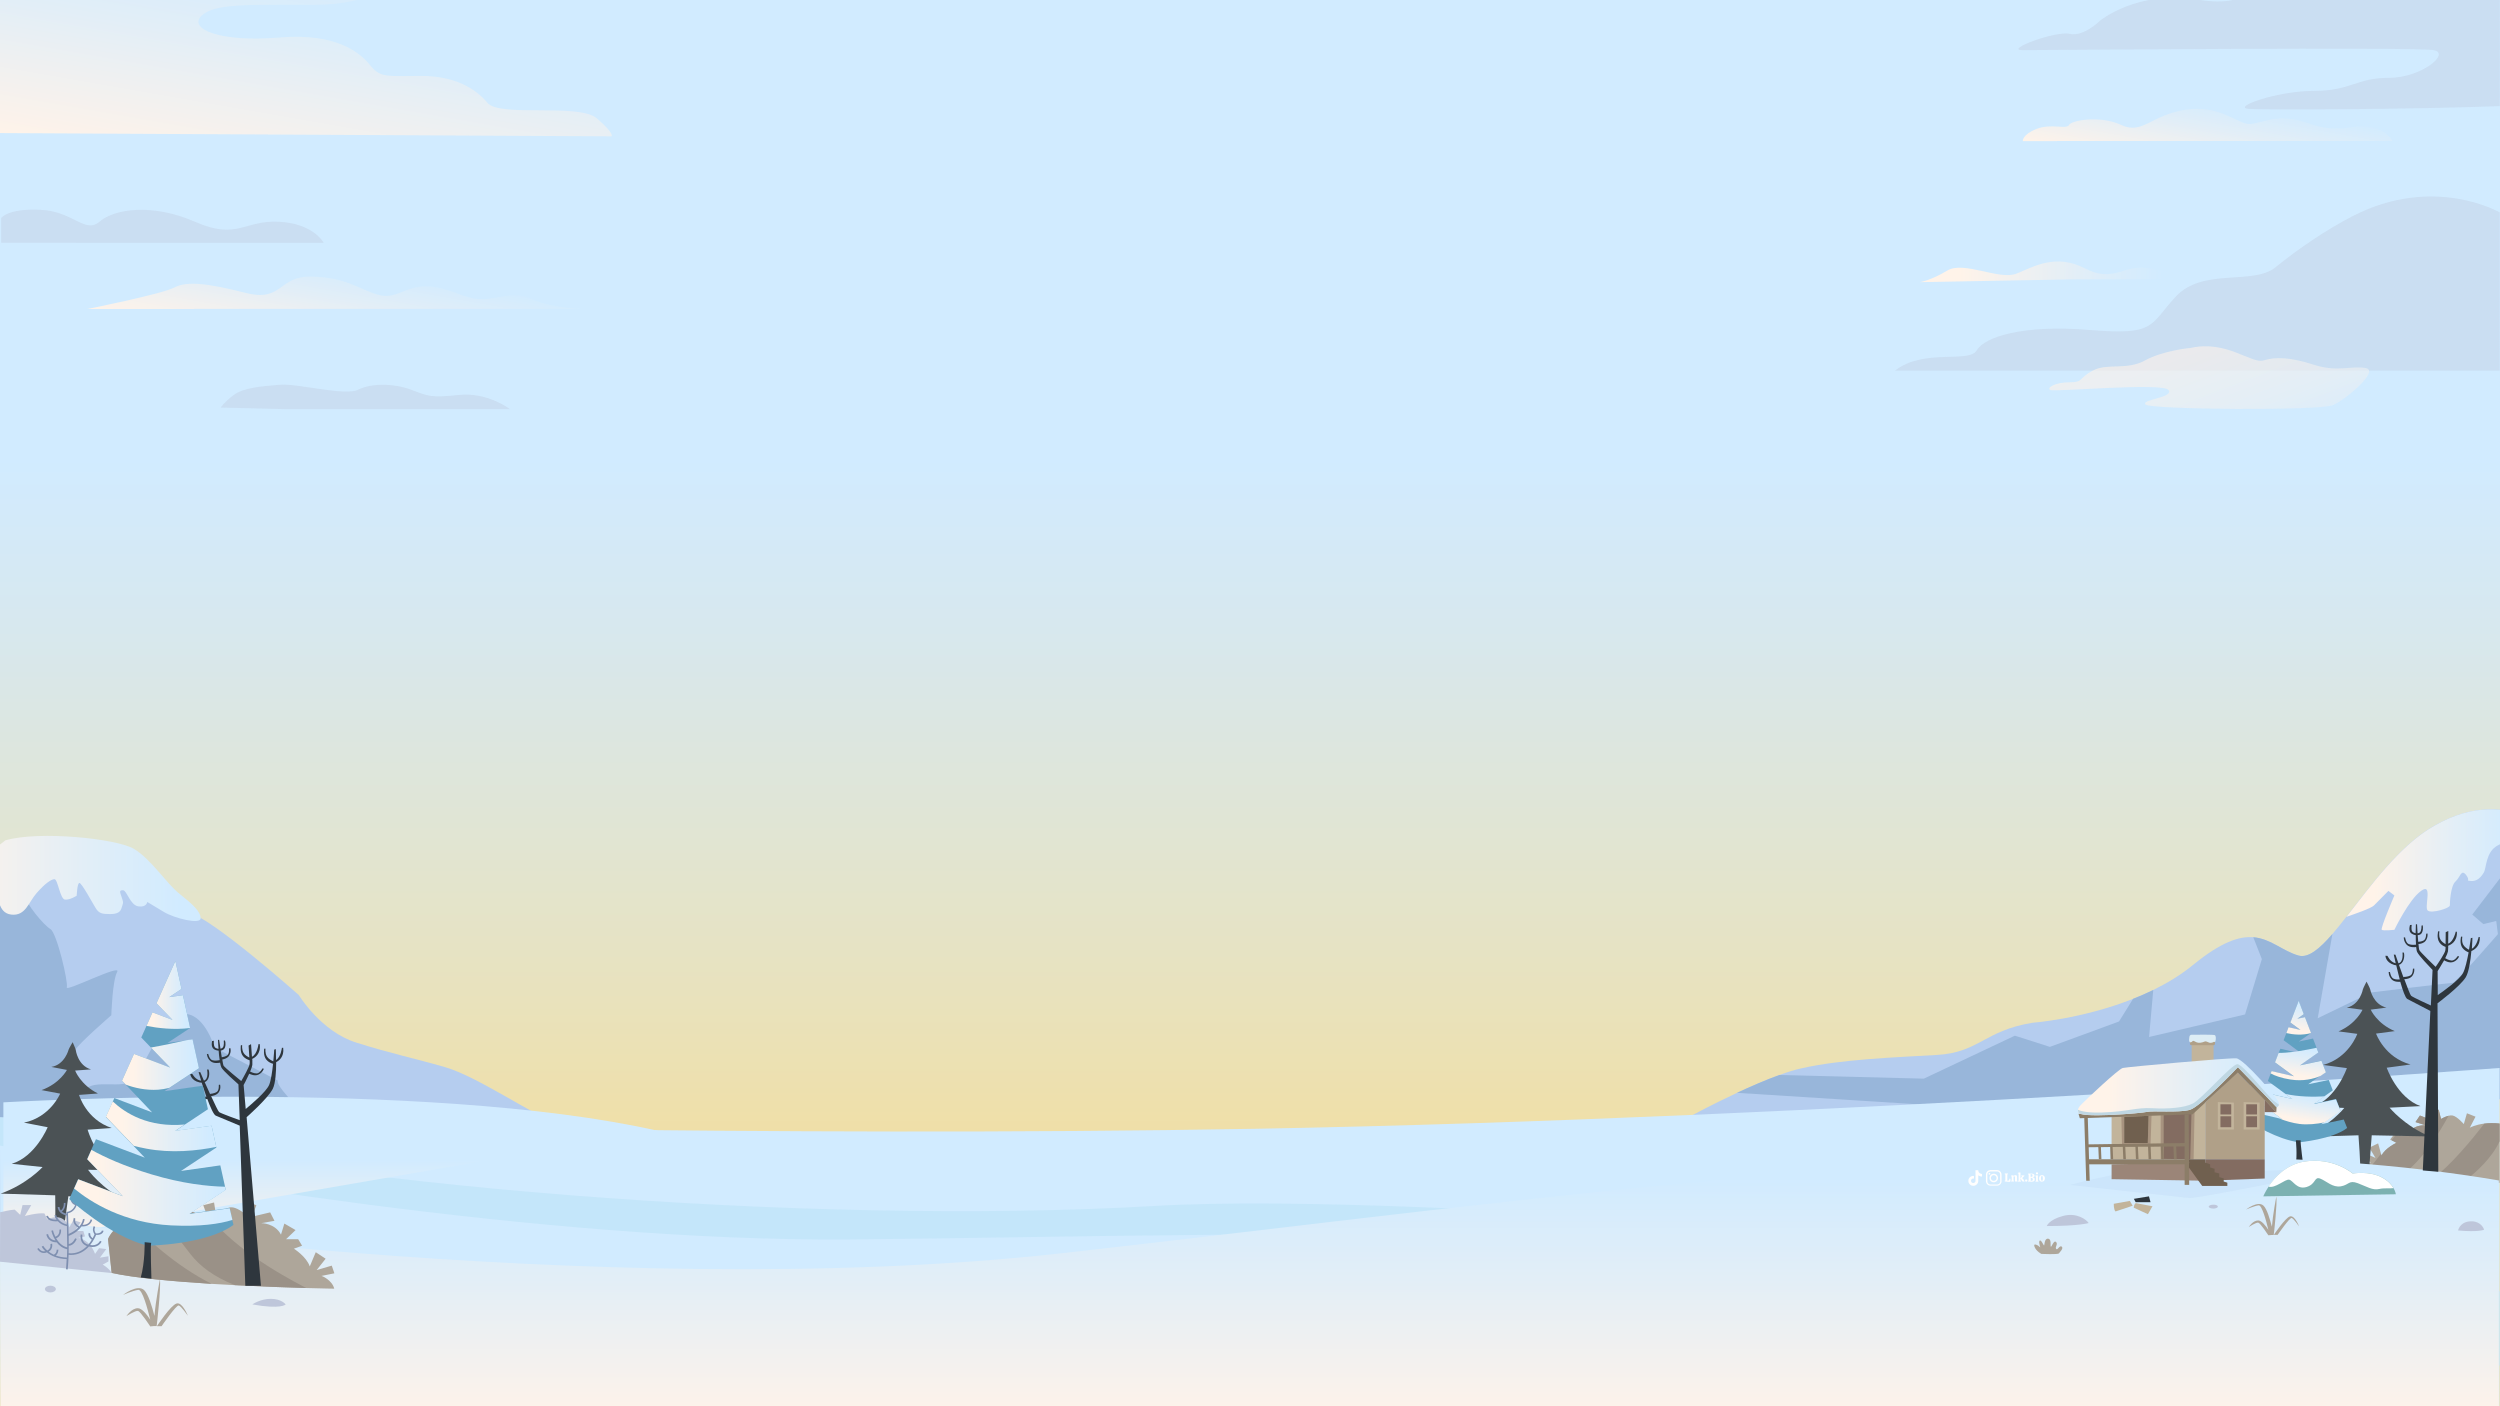 <?xml version="1.0" encoding="utf-8"?>
<!-- Generator: Adobe Illustrator 26.5.0, SVG Export Plug-In . SVG Version: 6.00 Build 0)  -->
<svg version="1.1" id="Layer_2_00000055674613207148459860000007957555301832058519_"
	 xmlns="http://www.w3.org/2000/svg" xmlns:xlink="http://www.w3.org/1999/xlink" x="0px" y="0px" viewBox="0 0 1920 1080"
	 style="enable-background:new 0 0 1920 1080;" xml:space="preserve">
<rect x="0" y="0" width="1920" height="1080" fill="#333333" stroke="none"/>
<style type="text/css">
	.st0{clip-path:url(#XMLID_00000109743929441543570650000014748059550719766408_);}
	.st1{opacity:0.34;fill:#BEC6DA;enable-background:new    ;}
	.st2{fill:url(#SVGID_1_);}
	.st3{fill:url(#SVGID_00000110446954844607527180000001933858115259202988_);}
	.st4{fill:url(#SVGID_00000103962265133117813110000000143383465169684102_);}
	.st5{opacity:0.65;fill:url(#SVGID_00000093886417301840672220000014883824364775369402_);enable-background:new    ;}
	.st6{fill:url(#SVGID_00000005239667278554567610000003931058103929845919_);}
	.st7{fill:#B5CDEF;}
	.st8{fill:#98B6DA;}
	.st9{fill:url(#SVGID_00000147933773076012222360000003944171265114048135_);}
	.st10{fill:url(#SVGID_00000009569218889020821990000013507982784847674257_);}
	.st11{fill:url(#SVGID_00000081622041458696291380000007026549421229016729_);}
	.st12{fill:url(#SVGID_00000008855557646832580820000009782312103477257406_);}
	.st13{fill:#C4E6FA;}
	.st14{fill:url(#SVGID_00000007428798618609363080000010709948124459344783_);}
	.st15{fill:#AEA69A;}
	.st16{fill:#9A9187;}
	.st17{fill:#4B5255;}
	.st18{fill:#61A1C2;}
	.st19{fill:#2E363D;}
	.st20{fill:url(#SVGID_00000016055982222950956770000005769154905374675081_);}
	.st21{fill:url(#SVGID_00000065762083327142701260000013111911124156088992_);}
	.st22{fill:url(#SVGID_00000089544699127108963350000010193827442848710042_);}
	.st23{fill:url(#SVGID_00000145762621589145532280000012880050224435746451_);}
	.st24{opacity:0.53;fill:#C7DFF8;enable-background:new    ;}
	.st25{fill:#9B8578;}
	.st26{fill:#C2B49B;}
	.st27{fill:#A7937F;}
	.st28{fill:#836C61;}
	.st29{fill:#70604F;}
	.st30{fill:#B0A088;}
	.st31{fill:#8C7D68;}
	.st32{fill:url(#SVGID_00000178172211128627326170000006152826230619528840_);}
	.st33{fill:#BFD7E3;}
	.st34{fill:#DDEDF5;}
	.st35{fill:#BEC6DA;}
	.st36{fill:#7CB1B1;}
	.st37{fill:#FFFFFF;}
	.st38{fill:#7E8FB0;}
	.st39{fill:url(#SVGID_00000134940212722995394500000017668282273540932508_);}
	.st40{fill:url(#SVGID_00000116211532526561759100000012413409411123887272_);}
	.st41{fill:url(#SVGID_00000139288293727461879760000006727514726714288295_);}
	.st42{fill:url(#SVGID_00000039855400684367856980000005206162042847262654_);}
	.st43{fill:#FEFEFE;}
</style>
<g>
	<defs>
		<polygon id="XMLID_00000098903217588884045860000012567578475056147630_" points="1920,0 1920,1080 0,1080 0,183.9 0,0 		"/>
	</defs>
	
		<linearGradient id="XMLID_00000074428364798169262780000008088981145245581964_" gradientUnits="userSpaceOnUse" x1="960" y1="-18318.346" x2="960" y2="-17144.244" gradientTransform="matrix(1 0 0 -1 0 -17220)">
		<stop  offset="0" style="stop-color:#FFD97A"/>
		<stop  offset="2.366601e-02" style="stop-color:#FDDA80"/>
		<stop  offset="0.316" style="stop-color:#E6E3C4"/>
		<stop  offset="0.528" style="stop-color:#D7E8EF"/>
		<stop  offset="0.636" style="stop-color:#D1EBFF"/>
	</linearGradient>
	
		<use xlink:href="#XMLID_00000098903217588884045860000012567578475056147630_"  style="overflow:visible;fill:url(#XMLID_00000074428364798169262780000008088981145245581964_);"/>
	<clipPath id="XMLID_00000072238715760312010980000001486966728129568137_">
		<use xlink:href="#XMLID_00000098903217588884045860000012567578475056147630_"  style="overflow:visible;"/>
	</clipPath>
	<g style="clip-path:url(#XMLID_00000072238715760312010980000001486966728129568137_);">
		<g>
			<path class="st1" d="M58.5,186.5h190.1c0,0-7.6-14.8-34.4-16.2c-26.8-1.4-31.6,14.4-64.5,0c-33-14.4-62-9.8-73.2-0.1
				s-20.2-8-45.6-9.1c-25.4-1.1-30,6.4-30,6.4v18.9H58.5L58.5,186.5z"/>
			<path class="st1" d="M218.4,314.2h173.2c0,0-16.9-13.1-38.9-10.9c-21.9,2.3-23.3,1.1-37-4s-30.7-5-40.7,0s-46.5-5-60.3-3.8
				s-27.6,2.2-35.1,7.8c-7.5,5.6-10.1,9.7-10.1,9.7L218.4,314.2z"/>
			
				<linearGradient id="SVGID_1_" gradientUnits="userSpaceOnUse" x1="212.144" y1="-17395.158" x2="251.107" y2="-17172.963" gradientTransform="matrix(1 0 0 -1 0 -17220)">
				<stop  offset="0.151" style="stop-color:#FFF3E9"/>
				<stop  offset="0.606" style="stop-color:#E2EEF7"/>
				<stop  offset="0.933" style="stop-color:#D1EBFF"/>
			</linearGradient>
			<path class="st2" d="M0,102.2V-14h300.5c0,0-11.3,17.7-60.2,17.7s-76.5-1.3-85.9,8.8c-9.4,10,15.1,20.1,60.2,16.3
				s62.7,12.5,70.2,21.9c7.5,9.4,13.8,7.6,38.9,7.6S365,67.7,374.4,79c9.4,11.3,70.2,0,84,11.9s11.3,13.8,11.3,13.8L0,102.2z"/>
			
				<linearGradient id="SVGID_00000027577734696056581330000006674629614575044007_" gradientUnits="userSpaceOnUse" x1="249.348" y1="-17503.713" x2="265.165" y2="-17413.51" gradientTransform="matrix(1 0 0 -1 0 -17220)">
				<stop  offset="0.151" style="stop-color:#FFF3E9"/>
				<stop  offset="0.606" style="stop-color:#E2EEF7"/>
				<stop  offset="0.933" style="stop-color:#D1EBFF"/>
			</linearGradient>
			<path style="fill:url(#SVGID_00000027577734696056581330000006674629614575044007_);" d="M149,237.2h298.8c0,0-25.3-0.6-39.1-7.4
				c-13.8-6.8-25.7-0.1-38.9,0c-13.2,0.1-25.7-9.9-42.6-9.9s-22.9,10.6-37.4,6.3s-23.9-13.2-50.3-13.8c-26.3-0.6-21.9,19.9-51,12.5
				c-29.2-7.4-44.9-9.2-54.6-4.1s-66.7,16.5-66.7,16.5H149z"/>
		</g>
		<g>
			<path class="st1" d="M1919.9,163.2c0,0-50.5-29.5-113.3,2.9c-20.4,10.5-42.2,25.5-59.2,39.3s-55.9,0-76.5,22.5
				c-20.7,22.5-15.3,29.7-66.3,25.5c-50.9-4.2-80.5,5.3-86.4,15.6s-40.7-1.7-62.8,15.6h464.4V163.2z"/>
			
				<linearGradient id="SVGID_00000178191615300586120740000017043160995049917852_" gradientUnits="userSpaceOnUse" x1="1474.38" y1="-17428.736" x2="1674.86" y2="-17428.736" gradientTransform="matrix(1 0 0 -1 0 -17220)">
				<stop  offset="0.151" style="stop-color:#FFF3E9"/>
				<stop  offset="0.606" style="stop-color:#E2EEF7"/>
				<stop  offset="0.933" style="stop-color:#D1EBFF"/>
			</linearGradient>
			<path style="fill:url(#SVGID_00000178191615300586120740000017043160995049917852_);" d="M1589.4,214.6h85.5
				c0,0-4.4-4.3-23.9-8.4c-19.5-4.2-27,11.7-49.6,0c-22.5-11.7-39.3-1.5-52.6,3.9s-40.6-10-53.3-2.3c-12.7,7.7-21.1,8.9-21.1,8.9
				L1589.4,214.6z"/>
			
				<linearGradient id="SVGID_00000150821483268487381230000004263843991653811357_" gradientUnits="userSpaceOnUse" x1="1659.365" y1="-17414.373" x2="1737.71" y2="-17618.606" gradientTransform="matrix(1 0 0 -1 0 -17220)">
				<stop  offset="0.151" style="stop-color:#FFF3E9"/>
				<stop  offset="0.372" style="stop-color:#FAF2EB"/>
				<stop  offset="0.624" style="stop-color:#EDF0F2"/>
				<stop  offset="0.891" style="stop-color:#D6EBFD"/>
				<stop  offset="0.933" style="stop-color:#D1EBFF"/>
			</linearGradient>
			
				<path style="opacity:0.65;fill:url(#SVGID_00000150821483268487381230000004263843991653811357_);enable-background:new    ;" d="
				M1682.5,267.2c0,0-20.9,1.8-35.1,9.6c-14.2,7.8-28.8,1.8-40.1,7.8c-11.3,6-6.9,9-17.9,9c-11,0-17.8,4.2-14.8,5.9
				c3,1.7,86.2-5.9,90.8,0c4.6,5.9-21.7,7.3-17.6,11.2c4.2,3.9,134.1,4.9,144.1,0.4c10-4.5,35.6-26.2,25.1-28.4s-21.3,3.4-39.7-2.5
				c-18.4-5.9-29.7-6.3-38.9-3.4C1729.3,279.7,1710,261,1682.5,267.2z"/>
			
				<linearGradient id="SVGID_00000018203242658138409590000008521547834463235764_" gradientUnits="userSpaceOnUse" x1="1689.087" y1="-17364.301" x2="1702.371" y2="-17288.543" gradientTransform="matrix(1 0 0 -1 0 -17220)">
				<stop  offset="0.151" style="stop-color:#FFF3E9"/>
				<stop  offset="0.606" style="stop-color:#E2EEF7"/>
				<stop  offset="0.933" style="stop-color:#D1EBFF"/>
			</linearGradient>
			<path style="fill:url(#SVGID_00000018203242658138409590000008521547834463235764_);" d="M1579.7,108.3h257.7
				c0,0-7.1-14.4-31.2-10.6c-24,3.8-32-4.4-46.5-6.3c-14.5-1.9-21.4,2.5-30.8,3.8c-9.4,1.3-23.2-15.1-50.1-11
				c-26.9,4.1-33.2,19.4-49.6,11.8c-16.3-7.6-38.5-3.6-40.2,0s-13.7-1.4-24.9,3s-10.6,9.4-10.6,9.4H1579.7z"/>
			<path class="st1" d="M1919.9-49.9c-40,7.2-74.5,38.5-91.6,39.6c-20.1,1.3-27.6-17.6-63.5-12.5s-30.5,30.1-77.1,22.5
				c-46.6-7.5-75,16.3-75,16.3s-12.5,12.5-23.3,10s-50.6,12.5-36.1,12.5c14.6,0,302.6-2.5,315.8,0c13.2,2.5-9.4,21.3-34.6,21.3
				c-25.1,0-28.8,10-57.3,10c-28.4,0-63.1,12.5-50.5,13.8c9,0.9,124.5,0.5,193.1-2.1L1919.9-49.9L1919.9-49.9z"/>
		</g>
		<g>
			<g>
				<g>
					<path class="st7" d="M529.2,900l-605,47.1l6.5-256.6c47.2-6.1,56.8-46.8,103.8-45.1c13.4,0.5,30.3,2.6,52.7,6.9
						c18.9,3.7,40.4,44.8,58,48.7s84.3,63.2,84.3,63.2s16.9,28,44.1,36.5c27.2,8.6,44.2,11.9,68.3,18.9s64.3,34.6,91.8,46.9
						c27.4,12.3,69.4,15.5,72.2,14.6c2-0.7,14,10.1,20,15.6C527.8,898.7,529.2,900,529.2,900z"/>
					<path class="st8" d="M529.2,900l-989.5,111.7V812.9C-413.2,806.8-4,688,34.5,645.5c-6.3,13.2-16.6,36-16,41
						c0.9,7.2,15.3,24.2,20.2,27s13.9,41,12.6,44.8c-1.4,3.9,42.4-18.5,38.7-11.9c-3.7,6.6-4.5,33.3-4.5,33.3s-24.7,21.4-27.7,26.6
						c-3,5.2-0.5,33.6,10.5,28.3c10.9-5.2,31.9,3.6,38-9.5s22.8-47.9,37.1-46.3c14.3,1.6,21.4,25.7,21.4,25.7l48.6,25.4
						c0,0-2.7,1.8,12.3,17.4c15,15.6-16.1,8.6,41.4,16.1s66.8,6.1,87.9,17.8c21,11.7,65.3,15.5,65.3,15.5h105.5
						C527.8,898.7,529.2,900,529.2,900z"/>
				</g>
				
					<linearGradient id="SVGID_00000021828914280849837950000014825137655804580521_" gradientUnits="userSpaceOnUse" x1="-72.969" y1="-17894.656" x2="154.1" y2="-17894.656" gradientTransform="matrix(1 0 0 -1 0 -17220)">
					<stop  offset="0.151" style="stop-color:#FFF3E9"/>
					<stop  offset="0.606" style="stop-color:#E2EEF7"/>
					<stop  offset="0.933" style="stop-color:#D1EBFF"/>
				</linearGradient>
				<path style="fill:url(#SVGID_00000021828914280849837950000014825137655804580521_);" d="M4.1,645.4c0,0-37.5,29.8-49.9,34.5
					s-24.4,10-26.8,13.6c-2.3,3.7,6.9,6.4,6.9,6.4s18.9-7.7,26.2-9.4l-6.1,13.1c0,0,9.5,3.3,14.6,0s20.9-14.8,26-15.7
					s2.6,13.2,13.6,14.5c11.1,1.3,13.2-9.4,19.6-16.6c6.4-7.3,11.1-10.5,13.6-10.6c2.6-0.1,4.3,15.3,8.1,15.7c3.8,0.4,9-3,9-3
					s0.4-9.8,2.1-9.8c1.7,0,9.8,14.9,12.4,19.2s5.1,4.7,11.1,4.7s8.1-1.7,9-5.1c0.9-3.4,1.7-3,0-7.7s-1.9-5.5,1-5.5
					s5.4,11.5,11.8,12.4s6.8-3.4,6.8-3.4s5.1,3,12.8,7.7s28.3,10,28.2,4.8s-6.1-10.7-16.3-18.8s-21.8-26.7-35-34.5
					C89.8,644.1,30.1,637.8,4.1,645.4z"/>
			</g>
			<g>
				<g>
					<path class="st7" d="M2394.9,421.1v440.3c0,0-212.4-18.9-548.9-17.2c-137.7,0.7-254.7,3.1-344.7,5.7
						c-130,3.7-204.1,7.9-204.1,7.9s16.7-9.1,36.8-18.5c10.5-4.9,22-9.9,32.5-13.7c6.1-2.2,11.8-4,16.9-5.1
						c30.7-7,71.6-8.4,104-10.3c32.4-1.8,36.6-18.7,73.4-24.7c0,0,38.1-2.8,77.4-18.4c5.2-2,10.3-4.3,15.5-6.8
						c10.8-5.3,21.4-11.7,30.9-19.5c21.2-17.3,35.1-21.9,45.9-21c13.6,1.1,22.4,10.6,34.9,14.1c7.3,2,16-5.1,25.9-16.6
						c3.4-4,7-8.4,10.7-13.2c18.5-23.6,40.9-55,67.6-70c31.6-17.8,54.2-12.8,71.3-7.8c0.9,0.3,1.8,0.5,2.7,0.8
						c7.6,2.3,14.1,4.3,19.8,3.8c1.8-0.2,3.6-0.5,5.3-0.8c15.8-3.6,26.9-15.4,40.7-8.4c3.1,1.5,7.1,3.4,11.8,5.3
						c18.6,7.8,47.5,16.7,67.4,10.3c0.5-0.2,1-0.3,1.5-0.6c26.5-11,104.2-100.4,134.3-142.2c23.4-32.6,47.8-46.3,74-49.4
						c8.1-1,16.3-0.9,24.8-0.1C2359.1,448.4,2394.9,421.1,2394.9,421.1z"/>
					<path class="st8" d="M2394.9,421.1v440.3c0,0-212.4-18.9-548.9-17.2c-137.7,0.7-254.7,3.1-344.7,5.7L1334,839.3
						c10.5-4.9,22-9.9,32.5-13.7l111,2.8l69.9-33l26.9,8.6l53.1-19.5l10.8-17.4c5.2-2,10.3-4.3,15.5-6.8l-3.2,36.1l73.7-17.3
						l12.9-42.5l-6.6-16.8c13.6,1.1,22.4,10.6,34.9,14.1c7.3,2,16-5.1,25.9-16.6L1780,782l41-19.8c0,0,59.9-7.3,62.6-7.4
						c2.7-0.1,34.8-37.4,34.8-37.4l-1.3-10.1l-9.9,2.4l-8.5-7.3l22-28.8l23-46.5c7.6,2.3,14.1,4.3,19.8,3.8c1.8-0.2,3.6-0.5,5.3-0.8
						l-12.5,83.2l-9.7,38.3l11.8,17l19.2-43.7l53-28.4L2008,667l13.2-40.1c18.6,7.8,47.5,16.7,67.4,10.3c0.5-0.2,1-0.3,1.5-0.6
						l-22.5,74.2l45.1,77.7l44-9.5c0,0,24.1-53.1,29-61.5s13.1-29.6,42-47.7c28.9-18,41.3-43.6,41.3-43.6l0.9-16.5l-30.6,20.5
						l1.4-26l33.8-34.3l-4.9-24.6l22.6-28c0,0-13.3-13.4-10.8-26.9c1.4-7.5,10-28.3,17.3-45.2c8.1-1,16.3-0.9,24.8-0.1
						C2359.1,448.4,2394.9,421.1,2394.9,421.1z"/>
				</g>
				
					<linearGradient id="SVGID_00000098909561296953821740000016659791062066302597_" gradientUnits="userSpaceOnUse" x1="2163.792" y1="-17711.334" x2="2395" y2="-17711.334" gradientTransform="matrix(1 0 0 -1 0 -17220)">
					<stop  offset="0.151" style="stop-color:#FFF3E9"/>
					<stop  offset="0.606" style="stop-color:#E2EEF7"/>
					<stop  offset="0.933" style="stop-color:#D1EBFF"/>
				</linearGradient>
				<path style="fill:url(#SVGID_00000098909561296953821740000016659791062066302597_);" d="M2167.8,563.9c0,0,12.8,4.2,19.9,0
					s15.4-17,15.4-17l7.7,3.2c0,0,12.2-3.8,17.3-11.5s18.6-16,18.6-16h7c0,0-7,20.5,0,26.2s12.8,0.6,12.8,0.6s23-33.8,25.6-32.2
					c2.6,1.5,28,16.2,28,16.2s20,1.3,22.5-2.6s-3.8-16-2.9-19.8c0.9-3.8,16.3,6.4,16.3,6.4s8.5,7.7,13.8,7.7
					c5.4,0,9.8-10.9,9.8-10.9l6.4-4.1h9v-93.2c0,0-34.1,15.4-49.7,19.2c-15.6,3.8-40.6,1.9-54.9,4.5s-23.3,4.5-34.9,10.9
					c-11.5,6.4-18.6,16.6-26.9,23.7c-8.3,7-28.1,40.3-41.6,52.5C2173.6,539.9,2155.7,562,2167.8,563.9z"/>
				
					<linearGradient id="SVGID_00000011715473531140572290000009671565741043695797_" gradientUnits="userSpaceOnUse" x1="1801.933" y1="-17888.041" x2="1940.878" y2="-17888.041" gradientTransform="matrix(1 0 0 -1 0 -17220)">
					<stop  offset="0.151" style="stop-color:#FFF3E9"/>
					<stop  offset="0.606" style="stop-color:#E2EEF7"/>
					<stop  offset="0.933" style="stop-color:#D1EBFF"/>
				</linearGradient>
				<path style="fill:url(#SVGID_00000011715473531140572290000009671565741043695797_);" d="M1940.9,626.3
					c-2.5,3.9-3.5,8.1-6.5,13.2c-3,5.1-6.8,4.7-16.2,9.8c-9.4,5.1-8.5,17.5-10.7,20.9c-2.1,3.5-5.1,6.8-9.8,6.4
					c-4.7-0.4,0,0-3.8-4.7s-4.3,1.7-8.1,5.1c-3.8,3.4-4.3,16.2-4.3,18.4c0,2.1-14.1,6.4-17,3.9c-2.9-2.4,4.2-21.9-5.1-15.1
					c-9.4,6.7-20.5,29.9-20.5,29.9s-8.5,0.9-9.7,0c-1.3-0.8,9.7-26.4,9.7-26.4l-4.6-3.5c0,0-8.1,8.2-11.1,11.2
					c-2.2,2.2-14.6,6.5-21.1,8.7c18.5-23.6,40.9-55,67.6-70C1901.1,616.2,1923.7,621.3,1940.9,626.3z"/>
			</g>
		</g>
		<g>
			
				<linearGradient id="SVGID_00000148626422927072573250000016362346669424992129_" gradientUnits="userSpaceOnUse" x1="959.85" y1="-18620.338" x2="959.85" y2="-18230.537" gradientTransform="matrix(1 0 0 -1 0 -17220)">
				<stop  offset="0.151" style="stop-color:#FFF3E9"/>
				<stop  offset="0.606" style="stop-color:#E2EEF7"/>
				<stop  offset="0.933" style="stop-color:#D1EBFF"/>
			</linearGradient>
			<path style="fill:url(#SVGID_00000148626422927072573250000016362346669424992129_);" d="M1919.7,820.2V1210H0.6L0,879.8v-21.6
				c0,0,15.7,0.5,44.1,1.3c135.3,3.7,557.9,13.9,919.7,7.4C1401.3,859.1,1919.7,820.2,1919.7,820.2z"/>
			<path class="st13" d="M1919.7,991.7v57.1c-0.2-0.1-0.4-0.1-0.6-0.2c-371-125.6-961.8-99-1267-96.7C416,953.7,121.4,902.9,0,879.8
				v-21.6c0,0,15.7,0.5,44.1,1.3c188.5,51.3,577.9,82.1,842.1,66.7C1098.8,913.8,1651.5,964.9,1919.7,991.7z"/>
			
				<linearGradient id="SVGID_00000031897516958769069340000002385657077083140259_" gradientUnits="userSpaceOnUse" x1="254" y1="-18254.469" x2="254" y2="-18058.455" gradientTransform="matrix(1 0 0 -1 0 -17220)">
				<stop  offset="0.425" style="stop-color:#FFF3E9"/>
				<stop  offset="0.603" style="stop-color:#E2EEF7"/>
				<stop  offset="0.731" style="stop-color:#D1EBFF"/>
			</linearGradient>
			<path style="fill:url(#SVGID_00000031897516958769069340000002385657077083140259_);" d="M2.6,846.6c0,0,323.7-18.8,502.8,21.9
				L2.6,955.4V846.6z"/>
		</g>
		<g>
			<path class="st15" d="M1919.7,862.9v45.5c-8.6-0.3-17.7-0.8-26.9-1.4l0,0c-8.2-0.5-16.5-1.1-24.4-1.8c-8.8-0.7-17.2-1.5-24.7-2.2
				c-11.4-1.1-20.7-2-26.3-2.6c-3.7-0.4-5.7-0.6-5.7-0.6c2.1-5.4,9.2-7.2,9.2-7.2l-7.9-2.7l2.3-4.6l9.1,4l-4.8-7.9l6.8-3.3l2.2,8
				l0.4,1.4c3-6,11.5-9.8,11.5-9.8l-3.8-2l-1.1-0.6l3-3.7l1.4,0.2l6.2,0.8l-3.4-4.3l-1.8-2.2l5.3-2.2l2.3-1l1.3,7.3
				c4.8-6.9,13.4-5.6,13.4-5.6l-8.2-2.6l3.4-5l11.1,4.2l-1.8-7.6l5.1-1.1l1.8,7.1c0,0,2.9-1.8,5.8-2.5c1.1-0.3,2.1-0.4,3.1-0.2
				c3.5,0.7,8.6,6.6,8.6,6.6l2.4-8.3l6.6,2.6l-4.4,8.5c0.3-0.2,4.3-2.3,11.1-3.2C1911.2,862.5,1915.2,862.4,1919.7,862.9z"/>
			<path class="st16" d="M1919.7,862.9v13.6c-6,12.9-17.7,23.6-26.9,30.5l0,0c-8.2-0.5-16.5-1.1-24.4-1.8
				c13.9-10.3,30.5-30.5,39.5-42.2C1911.2,862.5,1915.2,862.4,1919.7,862.9z"/>
			<path class="st16" d="M1880.5,856.9c-6.2,11.5-20.3,35.3-36.8,46.1c-11.4-1.1-20.7-2-26.3-2.6l11.2-14.3l0.4,1.4
				c3-6,11.5-9.8,11.5-9.8l-3.8-2l3.3-4.2l6.2,0.8l-3.4-4.3l3.5-4.4l2.3-1l1.3,7.3c4.8-6.9,13.4-5.6,13.4-5.6l-8.2-2.6l3.4-5
				l11.1,4.2l-1.8-7.6l5.1-1.1l1.8,7.1C1874.7,859.5,1877.6,857.6,1880.5,856.9z"/>
		</g>
		<path class="st17" d="M1866.1,872.8c-19.7-8.3-30.9-22.1-30.9-22.1l23.7-1.2C1841,843,1833,820,1833,820l18.3-2.5
			c-20-5.3-26.5-23.7-26.5-23.7l14.4-1.9c-13.8-5.8-18.5-16.5-18.5-16.5l12.1-1.6c-10.3-2.3-12.5-14-12.5-14
			c-0.3-1.3-2.8-5.9-2.8-5.9s-2.4,4.6-2.8,5.9c0,0-2.1,11.7-12.4,14.1l12.1,1.6c0,0-4.7,10.7-18.4,16.6l14.4,1.9
			c0,0-6.4,18.5-26.3,23.9l18.3,2.4c0,0-7.8,23-25.7,29.6l23.7,1c0,0-11.1,13.9-30.8,22.3l41.7-1.3c0.4,5.2,1.4,19,1.5,29.8h6.4
			l2.3-29.8L1866.1,872.8z"/>
		<g>
			<path class="st18" d="M1802.6,866.3c-11,8.6-36.8,11-36.8,11c-17-2.1-36.5-14.7-36.5-14.7l3-7.9l18,4.2l2.4,0.6l-17.3-12.7l3-7.9
				l22.3,5.2l-5.5-4l-13.5-9.9l2.2-5.7l0.7-1.8l17.2,4l-14.6-10.7l2.8-7.3l1.3-3.3l10.6,2.5l0,0l5.9,1.4l-2.5-1.9l-11.5-8.5l2.1-5.4
				l1.7-4.5l9.2,2.1l-7.8-5.7l6.4-16.7l3.9,10.3l-5,3.5l5.9-1.2l4.6,12.1l-9.3,6.5l10.9-2.3l2.7,7l1.4,3.6l-14.1,9.9l16.5-3.5
				l3.3,8.7l-4.1,2.8l0,0l-9.4,6.6l15.8-3.3l3.1,8l-6.1,4.3l-8.4,5.9l17-3.6l3.4,9l-12.4,8.7l-2.5,1.7l17.4-3.6L1802.6,866.3z"/>
			<path class="st19" d="M1763.2,875.7c0,0,1.3,11.2-0.2,19.9l6,0.1c0,0-2.4-17.8-2.1-19.9L1763.2,875.7z"/>
			
				<linearGradient id="SVGID_00000090984218881021515350000015535936226775322762_" gradientUnits="userSpaceOnUse" x1="1764.191" y1="-18082.935" x2="1768.397" y2="-18058.945" gradientTransform="matrix(1 0 0 -1 0 -17220)">
				<stop  offset="0.151" style="stop-color:#FFF3E9"/>
				<stop  offset="0.606" style="stop-color:#E2EEF7"/>
				<stop  offset="0.933" style="stop-color:#D1EBFF"/>
			</linearGradient>
			<path style="fill:url(#SVGID_00000090984218881021515350000015535936226775322762_);" d="M1797.6,853.3l-12.4,8.7
				c-6,1.2-12.9,2-19.2,1.2c-5.4-0.7-10.8-2.3-15.8-4.3l2.4,0.6l-17.3-12.7l3-7.9l22.3,5.2l-5.5-4c10,2.3,21.5,2.4,30.3,1.9
				l-8.4,5.9l17-3.6L1797.6,853.3z"/>
			
				<linearGradient id="SVGID_00000026129750340095794660000015031642861111981742_" gradientUnits="userSpaceOnUse" x1="1764.045" y1="-18049.965" x2="1768.793" y2="-18022.893" gradientTransform="matrix(1 0 0 -1 0 -17220)">
				<stop  offset="0.151" style="stop-color:#FFF3E9"/>
				<stop  offset="0.606" style="stop-color:#E2EEF7"/>
				<stop  offset="0.933" style="stop-color:#D1EBFF"/>
			</linearGradient>
			<path style="fill:url(#SVGID_00000026129750340095794660000015031642861111981742_);" d="M1786.3,823.5l-4.1,2.8l0,0
				c-5.4,2.3-13.4,4.3-23,2.8c-7.1-1.1-12-2.9-15.3-4.7l0.7-1.8l17.2,4l-14.6-10.7l2.8-7.3c3.5,0.1,7.7-0.3,11.9-0.8l0,0
				c1.1-0.1,2.2-0.3,3.4-0.5c5.4-0.8,10.5-1.9,13.8-2.6l1.4,3.6l-14.1,9.9l16.5-3.5L1786.3,823.5z"/>
			
				<linearGradient id="SVGID_00000074414716921776590820000004136164234235936941_" gradientUnits="userSpaceOnUse" x1="1765.096" y1="-18015.135" x2="1769.609" y2="-17989.396" gradientTransform="matrix(1 0 0 -1 0 -17220)">
				<stop  offset="0.151" style="stop-color:#FFF3E9"/>
				<stop  offset="0.606" style="stop-color:#E2EEF7"/>
				<stop  offset="0.933" style="stop-color:#D1EBFF"/>
			</linearGradient>
			<path style="fill:url(#SVGID_00000074414716921776590820000004136164234235936941_);" d="M1774.9,793.4c-6.8,1.9-13.7,1.2-19,0
				l1.7-4.5l9.2,2.1l-7.8-5.7l6.4-16.7l3.9,10.3l-5,3.5l5.9-1.2L1774.9,793.4z"/>
		</g>
		
			<linearGradient id="SVGID_00000170275457858453945320000001999002198752143273_" gradientUnits="userSpaceOnUse" x1="959.55" y1="-18345.801" x2="959.55" y2="-18108.131" gradientTransform="matrix(1 0 0 -1 0 -17220)">
			<stop  offset="0.151" style="stop-color:#FFF3E9"/>
			<stop  offset="0.606" style="stop-color:#E2EEF7"/>
			<stop  offset="0.933" style="stop-color:#D1EBFF"/>
		</linearGradient>
		<path style="fill:url(#SVGID_00000170275457858453945320000001999002198752143273_);" d="M0,932.4c0,0,459.2,69.8,814.3,30.2
			s805.5-107.3,1104.8-56v219.2H0.6L0,932.4z"/>
		<g>
			<path class="st24" d="M1602.2,906.8l-12.4,3.2c0,0,86,9.6,91.5,10.1c5.4,0.5,76.9-14,76.9-14l-3.7-7.5l-132.7,3.9L1602.2,906.8z"
				/>
			<g>
				<polygon class="st25" points="1621.7,894.2 1621.7,905.6 1693.6,906.8 1693.6,892.9 				"/>
				<rect x="1683.2" y="801.2" class="st26" width="16.8" height="20.9"/>
				<polygon class="st26" points="1621.7,850 1621.7,890.3 1693.6,890.3 1693.6,846.8 				"/>
				<polygon class="st27" points="1659.4,854.5 1659.4,890.3 1684.7,890.3 1685.5,850.5 				"/>
				<polygon class="st27" points="1650.1,856.7 1649.5,877.8 1631.4,877.8 1631.4,857.6 1629.2,857.7 1629.7,879.6 1651.6,879.6 
					1652.4,856.5 				"/>
				<polygon class="st28" points="1661.7,890 1661.7,853.6 1683.2,850.5 1682.1,890.3 				"/>
				<polygon class="st29" points="1631.4,857.6 1631.4,877.8 1649.5,877.8 1650.1,857 				"/>
				<polygon class="st30" points="1693.6,846.8 1718.3,823.4 1739.3,844.7 1739.3,890.3 1693.6,890.3 				"/>
				<polygon class="st31" points="1748.2,854.1 1718.6,823.7 1683.9,855.8 1597.3,858.8 1596.3,855.4 1681.8,852.4 1719,818.9 
					1748.4,850.3 				"/>
				
					<linearGradient id="SVGID_00000150093954211974878980000007154300319104636323_" gradientUnits="userSpaceOnUse" x1="1595.853" y1="-18054.656" x2="1750.266" y2="-18054.656" gradientTransform="matrix(1 0 0 -1 0 -17220)">
					<stop  offset="0.151" style="stop-color:#FFF3E9"/>
					<stop  offset="0.606" style="stop-color:#E2EEF7"/>
					<stop  offset="0.933" style="stop-color:#D1EBFF"/>
				</linearGradient>
				<path style="fill:url(#SVGID_00000150093954211974878980000007154300319104636323_);" d="M1750.2,848.4
					c-0.4,1.7-1.8,1.9-1.8,1.9l-29.7-30.7c0,0-28.8,30.5-37,32.8s-29.3,0.5-32.6,1.5c-3.3,1-54.9,5.4-52.9,0c0,0-0.5-0.5-0.3-1.6
					c0.1-0.9,0.7-2.1,2.3-3.8c3.6-3.8,28.8-27.5,32.1-28.3c3.3-0.8,81.4-7.9,87.2-7.4c5.8,0.5,32.3,31,32.6,34.1
					C1750.3,847.4,1750.3,848,1750.2,848.4z"/>
				<path class="st33" d="M1750.2,848.4c-0.4,1.7-1.8,1.9-1.8,1.9l-29.7-30.7c0,0-28.8,30.5-37,32.8s-29.3,0.5-32.6,1.5
					c-3.3,1-54.9,5.4-52.9,0c0,0-0.5-0.5-0.3-1.6c2.8,1.3,8.1,2.4,18.3,2.1c20.8-0.7,26.2-4,38.7-3.3s24.6-0.3,31.2-3.6
					s29.7-30,34.1-30.2s23.1,24.5,28.2,28.3C1748,846.8,1749.2,847.7,1750.2,848.4z"/>
				<path class="st30" d="M1681.9,796.4v5.3c0,0.5,0.4,1,1,1h17.2c0.5,0,1-0.4,1-1v-4.9c0-0.5-0.4-1-1-1l-17.2-0.4
					C1682.3,795.4,1681.9,795.8,1681.9,796.4z"/>
				<path class="st34" d="M1683.1,794.7c-0.8,0-1.5,0.6-1.6,1.4c0,0.2-0.1,0.4-0.1,0.6c-0.2,1.2-0.4,2.7,0.2,3.5
					c0.6,0.7,1.7,0.1,2.3-0.6c0.7-0.7,1.5,0.3,3.1,0.9c1.6,0.7,4.1,0.3,5.9-0.5c1.8-0.9,3,1.1,5,0.9c2-0.2,2.1-0.9,2.6-0.8
					s0.7,0.7,1-0.7c0.4-1.4,0.4-3.9-0.5-4.4C1700.2,794.5,1687.3,794.6,1683.1,794.7z"/>
				<polygon class="st31" points="1600.7,858.7 1602.2,906.8 1604.9,906.8 1603.4,858 				"/>
				<polygon class="st31" points="1677.8,856 1677.8,910 1681.3,910 1680.9,855.9 				"/>
				<polygon class="st31" points="1602.8,890.3 1679.5,890.3 1678.8,894.2 1602.8,894.2 				"/>
				<polygon class="st28" points="1739.3,890.3 1739.3,905.1 1693.6,906.8 1693.6,890.3 				"/>
				<polygon class="st31" points="1679.5,877.8 1602.8,878.9 1602.8,881.1 1611.5,881 1611.9,890.3 1613.9,890.3 1613.5,881 
					1613.5,881 1620.6,880.9 1620.9,890.3 1622.9,890.3 1622.5,880.9 1630.3,880.8 1630.7,890.3 1632.7,890.3 1632.2,880.8 
					1640,880.8 1640.4,890.3 1642.4,890.3 1641.9,880.7 1649.7,880.7 1650.1,890.3 1652.1,890.3 1651.7,880.7 1651.6,880.7 
					1659.5,880.6 1659.9,890.3 1661.8,890.3 1661.4,880.6 1669.2,880.5 1669.6,890.3 1671.7,890.3 1671.3,880.5 1679.5,880.4 				
					"/>
				<polygon class="st28" points="1739.3,854.1 1748.2,854.1 1739.3,844.7 				"/>
				<polygon class="st29" points="1707.8,907.4 1707.8,905 1704.4,904 1704.4,901.2 1700.8,900.3 1700.8,897.6 1697.4,896.6 
					1697.4,894.2 1693.6,892.9 1693.6,890.3 1681.1,890.3 1681.2,892.9 1681.2,892.9 1681.1,896.7 1691.3,910.8 1710.6,910.8 
					1710.6,908.3 				"/>
				<g>
					<polygon class="st26" points="1703.3,846.4 1703.3,867.5 1715.6,867.5 1715.6,846.8 					"/>
					<rect x="1705.3" y="848.1" class="st28" width="8.3" height="17.6"/>
					<polygon class="st26" points="1704.9,855.9 1714.1,855.9 1714.1,857.3 1704.4,857.3 					"/>
				</g>
				<g>
					<polygon class="st26" points="1723.1,846.4 1723.1,867.5 1735.4,867.5 1735.4,846.8 					"/>
					<rect x="1725.1" y="848.1" class="st28" width="8.3" height="17.6"/>
					<polygon class="st26" points="1724.7,855.9 1733.9,855.9 1733.9,857.3 1724.2,857.3 					"/>
				</g>
			</g>
		</g>
		<path class="st19" d="M1904.5,719.7l-0.9-0.1c0,0-1.4,7-5.2,9c0.4-4.8,0.4-8.4,0.4-8.4l-1.2,0.3c0,0-0.5,3.9-1.4,8.9
			c-1.4-0.7-3.6-2.2-4.5-4c-1.4-2.8-0.6-6-0.6-6l-1-0.1c0,0-1.4,5.2,1,8.6c1.4,1.9,3.4,3,4.8,3.5c-1.1,5.9-2.6,12.7-4.3,15.9
			c-2.8,5.2-15,13.9-19.4,16.9l-0.1-18.4l0,0c0,0,2.7-4.2,5-8.3c1.1,0.7,4.2,2.3,7,1.3c3.4-1.3,4.5-4.2,4.5-4.2l-1-0.4
			c0,0-2.3,3.7-4.8,3.5c-2-0.2-4.1-1.3-4.9-1.8c1.1-2.1,1.9-4,2.1-5.1c0.1-0.7,0.2-1.8,0.2-3c0.1,0,0.1,0,0.1,0l-0.1-0.3
			c0-0.4,0-0.8,0-1.2c1.5-0.5,7.1-2.8,6.7-10.7l-0.9-0.1c0,0-1.6,7.7-5.8,9.2c0.1-4.6,0.1-9.7,0.1-9.7l-2,0.9c0,0,0,5-0.1,9.2
			c-1.4-0.8-3.3-2.1-4.1-3.8c-1.4-2.8-0.6-6-0.6-6l-1-0.1c0,0-1.4,5.2,1,8.6c1.3,1.9,3.2,2.9,4.7,3.4c0,1.2-0.1,2.2-0.2,2.7
			c-0.3,2.2-5.6,10-7.4,12.6h-0.1c0,0-12-11.5-12.5-12.9c-0.2-0.4-0.4-2.2-0.6-4.6c1.5-0.1,4.1-0.6,5.5-2.5c2-2.8,1.4-5.6,1.4-5.6
			l-1,0.2c0,0,0.1,4.1-2,5.2c-1.3,0.7-3.1,1-4.1,1c-0.1-1.6-0.2-3.4-0.4-5.1c1.5-0.1,2.7-0.7,3.3-2c1.3-2.9,0.5-5.6,0.5-5.6
			l-0.9,0.3c0,0,0.2,3.8-1.2,5.2c-0.4,0.4-1.1,0.6-1.8,0.7c-0.2-3.8-0.4-6.9-0.4-6.9l-0.9-0.1c0,0-0.1,3.1-0.2,6.9
			c-1.2-0.2-2.3-0.8-2.7-1.5c-0.9-1.6-0.3-4.9-0.3-4.9l-1.3,0.1c0,0-1.5,4.1,0.7,6.2c0.9,0.8,2.3,1.4,3.7,1.6c0,2.4,0,5,0.2,7.3
			c-0.6,0.1-3.4,0.4-5.5-0.4c-2.3-0.8-2.9-5.2-2.9-5.2h-1c0,0-0.2,3.1,2.3,5.7c2.3,2.3,6.3,1.9,7.2,1.7c0.2,1.8,0.4,3.2,0.8,3.9
			c1.4,2.9,9.5,11.3,11.8,13.7l-1.3,27.3c0,0-13.8-6.2-15.2-7.5c-0.6-0.5-2.8-6.3-5.2-12.7c1.2,0,4.5-0.3,6.2-2.6
			c2-2.8,1.4-5.6,1.4-5.6l-1,0.2c0,0,0.1,4.1-2,5.2c-2,1.1-5.2,1.1-5.2,1.1v0.5c-1.2-3.3-2.4-6.8-3.5-9.8c3.5-1.1,4.6-6,3.8-9.4
			l-1.1-0.1c0,0,1,7.4-3.1,8.3c-1.4-3.9-2.3-6.6-2.3-6.6l-1.3-0.1c0,0,0.6,2.8,1.5,6.7c-4.3-0.9-6.3-5.7-6.3-5.7l-1.6-0.1
			c0,0,0,5,6.6,7c0.6,0.2,1.2,0.3,1.7,0.3c0.8,3.3,1.7,7.2,2.7,10.9c-1.2,0.1-3.1,0.1-4.6-0.5c-2.3-0.8-2.9-5.2-2.9-5.2h-1
			c0,0-0.2,3.1,2.3,5.7c2,2,5.2,1.9,6.6,1.8c1.9,6.6,3.9,12.4,5.4,13.2c3.2,1.6,14.3,7.4,17.7,9.2l-5.8,122.5l11.9,1l-0.6-129.4l0,0
			c0,0,17.4-12.9,21.7-20c2.4-4,3.7-13,4.3-20.1C1900.2,729.5,1904.8,726.9,1904.5,719.7z"/>
		<g>
			<path class="st15" d="M1748.2,918.9c0,0-2.6,13.6-3.4,23.2c-1.5-5.8-3.8-13.8-6.5-16.2c-4.3-4-13.3,3-13.3,3s6.1-2.7,9.6-3.2
				c2.6-0.4,5.9,12.2,7.5,18.8c-2.1-3.2-5.3-7.2-7.8-7.2c-4.1,0-7.2,5-7.2,5s5.7-3.7,7.3-3.3c1.6,0.4,7.7,9.7,7.7,9.7l2.4-0.2h1.7
				C1746.3,948.5,1749.1,923.5,1748.2,918.9z"/>
			<path class="st15" d="M1758.7,934.2c-3.7,1.1-12.4,14.2-12.4,14.2h2.9c0,0,9.3-13.5,10.8-13c1.6,0.5,5.7,6.5,5.7,6.5
				S1762.4,933.1,1758.7,934.2z"/>
		</g>
		<path class="st35" d="M1571.9,941.6c0,0,1.6-4.8,12.3-7.7c10.7-3,18.2,2.8,19.9,5.4C1604.1,939.3,1596.8,941.6,1571.9,941.6z"/>
		<path class="st35" d="M1887.8,945c0,0,1.1-5.9,8.2-6.9c7.8-1,11,3.8,11.8,6.3C1907.8,944.5,1903.2,946.4,1887.8,945z"/>
		<g>
			<path class="st36" d="M1840,917.2l-101.8,1.6c0,0,1.3-3.2,4.1-7.5c4.7-7.1,13.5-16.9,27.5-19.2c22.4-3.6,37.2,9.2,37.2,9.2
				s12.5-2.3,22.4,3c4.7,2.5,7.4,5.6,8.8,8.1C1839.8,915.2,1840,917.2,1840,917.2z"/>
			<path class="st37" d="M1838.2,912.5c-2.8,0.4-7.5-0.2-10.7,0.6c-5.5,1.3-9.7-1.8-16.7-4.4c-7-2.6-6.6,1.3-13,2.4
				c-6.4,1.1-11-4-15.8-5.9s-3.1,4.1-10.5,6.4c-7.5,2.3-10.3-4.9-13.4-5.6c-3.1-0.6-10.8,7-15.9,5.3c4.7-7.1,13.5-16.9,27.5-19.2
				c22.4-3.6,37.2,9.2,37.2,9.2s12.5-2.3,22.4,3C1834.2,906.9,1836.8,910,1838.2,912.5z"/>
		</g>
		<path class="st26" d="M1624.7,930.4l13.2-4.4l-2.2-3.7l-12.3,2.2C1623.4,924.5,1623.2,928.9,1624.7,930.4z"/>
		<path class="st26" d="M1640.3,924l12.8,2.4l-3.5,6.1l-10.9-5C1638.8,927.4,1638.7,925,1640.3,924z"/>
		<polygon class="st19" points="1638.8,920.7 1650.4,918.8 1651.6,923.3 1640.2,923.3 		"/>
		<path class="st35" d="M1703.3,926.7c0,0.8-1.6,1.5-3.5,1.5s-3.5-0.7-3.5-1.5s1.6-1.5,3.5-1.5
			C1701.8,925.1,1703.3,925.8,1703.3,926.7z"/>
		<path class="st15" d="M1567.8,963c0,0-4-2-5.3-5.5s3.3-0.8,4.2,0.3c0.9,1.2-1.4-3.5-0.3-4.9c1.1-1.3,2.9,3.4,3.4,3.6
			c0.5,0.2,0.1-5.3,3-5.2c3,0.1,1.7,5.2,2.2,6.1c0.5,0.9,2.2-5.2,4-3.6s-0.9,3.8,0.1,5.3c1,1.6,2.6-3,4.3-1.7
			c1.7,1.3-1.6,4.4-2.2,5.2C1580.6,963.6,1567.8,963,1567.8,963z"/>
		<g>
			<path class="st17" d="M97.2,922.4c-19.3-9.5-29.6-24-29.6-24l23.8,0.3c-17.5-7.6-24.1-31.1-24.1-31.1l18.5-1.3
				c-19.7-6.5-25.1-25.4-25.1-25.4l14.5-1.1c-13.4-6.7-17.5-17.6-17.5-17.6l12.2-0.9c-10.2-2.9-11.7-14.8-11.7-14.8
				c-0.2-1.3-2.4-6.1-2.4-6.1s-2.7,4.5-3.1,5.7c0,0-2.9,11.6-13.3,13.3l12,2.3c0,0-5.4,10.4-19.5,15.5l14.3,2.7
				c0,0-7.5,18.1-27.8,22.3l18.2,3.5c0,0-9.3,22.6-27.6,28.1l23.7,2.5c0,0-12,13.2-32.2,20.4l41.9,1.3c0.1,5.2,0.3,19.1-0.4,30
				l6.4,0.4l4.1-29.7L97.2,922.4z"/>
			<path class="st35" d="M0.1,931c0,0,8.3-2,11.2-2l4.2,4l1.8-7.5H24l-4.9,8.4c0,0,9.5-2.6,15-2l2.2,4.6c0,0,5.7-2.9,10.4-1.1
				c4.6,1.8,6.6,7.1,6.6,7.1l3.1-5.5l5.5,1.8l-4.4,6.6H64l1.3,4.2l-5.1,1.1c0,0,8.6,0.9,12.8,12.3l3.1-4.4l5.5,0.7l-4.9,6.6l6.6-1.1
				v4l-4.4,2.4c0,0,5.4,3.2,6.8,6.5L0,969L0.1,931z"/>
			<path class="st38" d="M79.5,945.2l-1.3-0.1c0,0.1-0.3,2.3-4.6,2.2c-1.9-2.8-0.5-4.8-0.5-4.9l-0.5-0.4l-0.5-0.4
				c-0.1,0.1-1.9,2.8,0.5,6.4c-0.2,0.5-0.7,1.6-1.4,3c-2.5-2-1.8-3.5-1.8-3.6l-1.2-0.6c-0.1,0.1-1.3,2.6,2.3,5.3
				c-0.7,1.2-1.6,2.5-2.7,3.8c-5.9-1.8-4.5-7.3-4.5-7.6L62,948c0,0.1-1.6,6.6,4.8,9c-3.2,3.3-7.8,6.1-14.1,5.5
				c0.1-1.9,0.1-3.8,0.1-5.7c4.2-0.3,6.1-5.1,6.1-5.3l-1.2-0.5c0,0-1.6,4.1-4.9,4.4c0-2.1,0-4.2,0-6.2c5.1-2.1,8.1-4.9,9.8-7.3
				c0.3,0,0.6,0,0.8,0c6.7,0,7.4-5.2,7.4-5.2l-1.3-0.1c0,0.2-0.5,4.1-6.1,4.1c1.4-2.4,1.6-4.2,1.6-4.4l-1.3-0.1
				c0,0.2-0.3,2.9-2.9,5.9l0.1-0.2c-4.4-2.6-3-5.8-3-6l-0.6-0.3l-0.6-0.3c0,0-2,4.3,3.3,7.5c-1.6,1.7-3.9,3.4-7.3,4.9
				c-0.1-7.3-0.4-13.4-0.5-15.9c4.2-0.9,6-4.2,6.7-6.2c3.1,0,4.6-3.5,4.6-3.7l-1.2-0.5c0,0-1,2.5-3,2.8c0-0.1,0-0.1,0-0.1l-1.3-0.2
				c0,0,0,0.1,0,0.2c-2.2-0.6-2.5-3-2.5-3.1l-1.3,0.2c0.1,1.2,1.1,3.5,3.5,4.3c-0.7,1.8-2.3,4.6-6.1,5.2h-0.7c0,0,0,0.5,0.1,1.4
				c-1.5-0.4-2.6-0.9-3.4-1.6c3-2.4,2.7-6.5,2.7-6.7l-1.3,0.1c0,0.2,0.3,3.8-2.3,5.7c-1-1.3-1-2.5-1-2.6H45h-0.7c0,0,0,2.3,2.1,4.3
				l0,0l0,0c1,0.9,2.5,1.7,4.6,2.2c0.1,1.7,0.2,4.1,0.3,6.9c-6.8-1.7-8.2-7.1-8.2-7.3l-1.3,0.3c0,0.1,0.4,1.6,1.6,3.3
				c-5.9,0.2-6.5-2.8-6.6-3l-1.3,0.2c0,0.2,0.7,4.1,7.3,4.1c0.5,0,1,0,1.6-0.1c1.4,1.6,3.7,3.1,7,3.8c0.1,4.7,0.2,10.4,0.2,16.3
				c-4.1-1-6.8-4.1-8.5-7c3.5-1.3,4-4.9,3.8-6.8l-1.3,0.2c0,0.2,0.5,4.3-3.1,5.4c-1.3-2.6-1.8-4.9-1.8-4.9l-1.3,0.3
				c0.1,0.3,0.9,3.9,3.2,7.5c-5-0.5-5.6-4.7-5.7-4.9l-1.3,0.2c0,0.1,0.8,6.1,7.9,6.1l0,0c1.9,2.4,4.5,4.6,8.1,5.3
				c0,2.2-0.1,4.3-0.2,6.4c-3.4-0.1-6.2-0.7-8.6-1.6c1.7-1.3,2.1-3.4,2-4.5l-1.3,0.1c0,0,0.2,2.7-2.2,3.8c-1.5-0.7-2.8-1.5-3.9-2.3
				c3.6-2.2,2.6-6.1,2.6-6.2l-1.3,0.4c0,0.1,0.8,3.3-2.4,4.9c-2.1-1.9-3.1-3.5-3.1-3.6l-1.2,0.6c0.1,0.2,0.9,1.7,2.8,3.5
				c-3.4,0.8-5-2.2-5-2.4l-1.2,0.6c0,0,1.6,3.2,5.1,3.2c0.7,0,1.5-0.1,2.3-0.5c3,2.4,7.9,5,15.2,5.2c-0.1,2.7-0.3,5.3-0.5,7.8
				l1.3,0.1c0.3-3.5,0.6-7.3,0.7-11.2c0.6,0.1,1.2,0.1,1.8,0.1c6.1,0,10.6-3,13.8-6.5c1,0.2,1.9,0.4,2.7,0.4c5.2,0,7-4.1,7-4.2
				l-1.2-0.5c-0.1,0.2-1.9,4.2-7.6,3.2c2.6-3.2,4.1-6.6,4.6-7.8C79.2,948.7,79.5,945.3,79.5,945.2z"/>
			<g>
				<path class="st15" d="M256.7,989.7c0,0-8.3-0.1-21.5-0.5c-14.1-0.4-33.9-1.1-54.8-2.2c-5.9-0.3-11.9-0.6-17.9-1l0,0
					c-29.7-1.9-59.3-4.5-76.8-8.4l-2.7-26c0,0,2.8-8.2,15.3-14.9c4.6-2.5,10.4-4.7,17.9-6.3c1.7-0.4,3.4-0.7,5.1-0.9
					c24.8-3.6,38.8,6.9,38.8,6.9l-2-5.4l0,0l-2-5.4l8.3-2.1l1.6,10.3c0,0,7-6.3,11.3-6.6s10.3,4.6,10.3,4.6l3.3-8.3l6,2.1l-3.3,8.8
					l13.9-3.3l3.3,6.5l-10.2,1.8c0,0,10.5-0.2,15.2,8.8l2.6-8.5l8.6,5l-7.3,7h9.3l3,5l-6.3,2.3c0,0,9.6,6,12.2,13.6l4.6-10.9l7.6,5
					l-6.9,8.7l11.6-3.4l2,5.9l-9.9,2C246.8,979.7,255,982.9,256.7,989.7z"/>
				<path class="st16" d="M162.6,986c-29.7-1.9-59.3-4.5-76.8-8.4l-2.8-26c0,0,2.8-8.2,15.3-14.9C111.2,950,135.4,972.6,162.6,986z"
					/>
				<path class="st16" d="M235.2,989.2c-14.1-0.4-33.9-1.1-54.8-2.2c-16.2-6.4-26.8-14.5-34.1-23.8c-10.3-13.2-18.6-24.4-25-33.8
					c24.8-3.6,38.8,6.9,38.8,6.9l-2-5.4C176.6,956.2,211.7,977.1,235.2,989.2z"/>
			</g>
			<path class="st19" d="M217.5,804.7h-1c0,0-0.8,7.2-4.5,9.4c0-4.8-0.2-8.4-0.2-8.4l-1.2,0.4c0,0-0.2,4-0.7,9
				c-1.4-0.6-3.8-1.9-4.9-3.7c-1.6-2.7-1.1-6-1.1-6h-1c0,0-1,5.3,1.7,8.5c1.5,1.8,3.6,2.7,5.1,3.1c-0.6,6-1.6,12.9-3,16.2
				c-2.3,5.4-13.9,15.1-18,18.5l-1.6-18.4l0,0c0,0,2.4-4.4,4.3-8.7c1.1,0.6,4.4,2,7.1,0.7c3.3-1.6,4.1-4.5,4.1-4.5l-1-0.3
				c0,0-2,3.9-4.5,3.9c-2,0-4.2-1-5-1.4c0.9-2.2,1.6-4.2,1.7-5.3c0-0.7,0-1.8,0-3c0.1,0,0.1,0,0.1,0l-0.1-0.3c0-0.4,0-0.8-0.1-1.2
				c1.5-0.6,6.8-3.4,5.8-11.3h-1c0,0-0.9,7.8-5,9.7c-0.3-4.6-0.7-9.7-0.7-9.7l-1.9,1.1c0,0,0.4,5,0.6,9.2c-1.4-0.7-3.4-1.8-4.4-3.5
				c-1.6-2.7-1.1-6-1.1-6h-1c0,0-1,5.3,1.7,8.5c1.5,1.8,3.5,2.6,5,3.1c0.1,1.2,0.1,2.2,0,2.7c-0.1,2.2-4.8,10.5-6.4,13.2h-0.1
				c0,0-13-10.5-13.6-11.9c-0.2-0.4-0.5-2.2-0.9-4.6c1.5-0.2,4.1-1,5.3-3c1.8-2.9,0.9-5.7,0.9-5.7l-1,0.2c0,0,0.4,4.1-1.5,5.4
				c-1.3,0.8-3,1.2-4.1,1.4c-0.3-1.6-0.5-3.4-0.8-5.1c1.4-0.2,2.7-1,3.2-2.3c1.1-3,0-5.6,0-5.6l-0.9,0.3c0,0,0.6,3.8-0.8,5.3
				c-0.4,0.4-1,0.7-1.7,0.8c-0.5-3.7-1-6.8-1-6.8h-0.9c0,0,0.1,3.1,0.4,6.9c-1.2-0.1-2.4-0.6-2.9-1.3c-1-1.5-0.7-4.9-0.7-4.9
				l-1.3,0.2c0,0-1.2,4.2,1.2,6.1c1,0.8,2.4,1.2,3.8,1.3c0.2,2.4,0.4,5,0.8,7.3c-0.6,0.1-3.4,0.7-5.5,0.1c-2.4-0.6-3.3-4.9-3.3-4.9
				l-1,0.1c0,0,0,3.1,2.8,5.5c2.5,2.1,6.5,1.3,7.3,1.1c0.3,1.8,0.7,3.2,1.1,3.9c1.7,2.8,10.4,10.5,13,12.8l1,27.5
				c0,0-14.3-5.1-15.8-6.2c-0.7-0.5-3.3-6-6.2-12.3c1.2-0.1,4.5-0.7,6-3.1c1.8-2.9,0.9-5.7,0.9-5.7l-1,0.2c0,0,0.4,4.1-1.5,5.4
				c-2,1.3-5.1,1.5-5.1,1.5l0.1,0.5c-1.5-3.3-3-6.6-4.3-9.5c3.4-1.4,4.1-6.3,3-9.7H159c0,0,1.6,7.3-2.4,8.5
				c-1.7-3.8-2.8-6.5-2.8-6.5h-1.3c0,0,0.8,2.7,2,6.6c-4.4-0.5-6.8-5.2-6.8-5.2h-1.6c0,0,0.4,5,7.1,6.5c0.6,0.1,1.2,0.2,1.7,0.2
				c1,3.2,2.3,7,3.6,10.7c-1.1,0.2-3.1,0.3-4.6-0.1c-2.4-0.6-3.3-4.9-3.3-4.9l-1,0.1c0,0,0,3.1,2.8,5.5c2.1,1.8,5.4,1.5,6.8,1.2
				c2.4,6.5,4.9,12.1,6.5,12.8c3.3,1.3,14.9,6.2,18.4,7.7l4.3,123h12l-11-129.5l0,0c0,0,16.3-14.3,20.1-21.8
				c2.1-4.2,2.6-13.3,2.6-20.5C214,814.8,218.4,811.9,217.5,804.7z"/>
			<g>
				<path class="st15" d="M122.8,982.4c0,0-3.2,16.5-4.2,28.2c-1.8-7.1-4.7-16.8-7.9-19.8c-5.2-4.9-16.2,3.7-16.2,3.7
					s7.4-3.3,11.7-3.9c3.2-0.4,7.2,14.9,9.2,22.9c-2.6-3.9-6.4-8.8-9.5-8.8c-5,0-8.8,6.1-8.8,6.1s7-4.5,8.9-4
					c1.9,0.4,9.4,11.9,9.4,11.9l2.9-0.3h2C120.4,1018.5,123.8,988,122.8,982.4z"/>
				<path class="st15" d="M135.6,1001.1c-4.5,1.3-15.1,17.4-15.1,17.4h3.6c0,0,11.3-16.5,13.2-15.9s7,7.9,7,7.9
					S140,999.7,135.6,1001.1z"/>
			</g>
			<path class="st35" d="M193.8,1001.8c0,0,6-4.3,14.2-4.3c8.3,0,11.4,4.3,11.4,4.3S216,1005.8,193.8,1001.8z"/>
			<path class="st35" d="M42.9,990c0,1.4-1.9,2.6-4.2,2.6s-4.2-1.2-4.2-2.6c0-1.4,1.9-2.6,4.2-2.6S42.9,988.6,42.9,990z"/>
			<g>
				<g>
					<path class="st18" d="M179.3,940.7c-20.8,15.4-65.9,16-65.9,16c-29-7.1-60.2-35.8-60.2-35.8l3.6-8.2l3.2-7.1l34.2,13
						l-27.3-28.4l3.2-7.2l3.6-8.1l37.5,14.2l-8.5-8.9l0,0l-21.4-22.3l5.3-11.8l1.2-2.8l29,11L96.6,833l-2.9-3l9.2-20.6l27.8,10.5
						l-14.8-15.4l-7.4-7.7l4-8.9l4.6-10.4l15.4,5.8l-12.3-12.8l14.5-32.5l4.7,21.5l-9.4,6.3l10.5-1.5l5.5,25.2l0,0l0,0L128.6,801
						l14.4-2h0.1l4.8-0.7l4.9,22.2L130,835.6l0,0l-3.6,2.4l29.3-4.2l4,18.1l-17.8,11.8l0,0l-7.4,4.9l28-4l3.6,16.3l0.1,0.4l-27.2,18
						l30.2-4.3l3.6,16.2l0.5,2.5l-27.8,18.4l30.9-4.4l2,9.2L179.3,940.7z"/>
					<path class="st19" d="M111.1,954c0,0,0.3,15.5-3,27.1l8.2,0.9c0,0-0.9-24.7-0.2-27.5L111.1,954z"/>
					
						<linearGradient id="SVGID_00000054973697742558395210000004914873414538666388_" gradientUnits="userSpaceOnUse" x1="56.9" y1="-18132.244" x2="178.5" y2="-18132.244" gradientTransform="matrix(1 0 0 -1 0 -17220)">
						<stop  offset="0.151" style="stop-color:#FFF3E9"/>
						<stop  offset="0.606" style="stop-color:#E2EEF7"/>
						<stop  offset="0.933" style="stop-color:#D1EBFF"/>
					</linearGradient>
					<path style="fill:url(#SVGID_00000054973697742558395210000004914873414538666388_);" d="M178.5,936.9
						c-9.9,3.1-24.8,5.3-47.1,4.2C95,939.2,70,923.5,56.9,912.8l3.2-7.1l34.2,13L67,890.3l3.2-7.2c10.3,5.7,25.2,12.5,46.1,18.8
						c23.6,7.1,42.9,9.2,56.5,9.5l0.5,2.5l-27.8,18.4l30.9-4.4L178.5,936.9z"/>
					
						<linearGradient id="SVGID_00000101822646331500645370000018368569668059409311_" gradientUnits="userSpaceOnUse" x1="81.3" y1="-18085.025" x2="166.1" y2="-18085.025" gradientTransform="matrix(1 0 0 -1 0 -17220)">
						<stop  offset="0.151" style="stop-color:#FFF3E9"/>
						<stop  offset="0.606" style="stop-color:#E2EEF7"/>
						<stop  offset="0.933" style="stop-color:#D1EBFF"/>
					</linearGradient>
					<path style="fill:url(#SVGID_00000101822646331500645370000018368569668059409311_);" d="M166.1,880.8c-14.6,3-34.4,5.1-54,1.3
						c-3.4-0.6-6.5-1.4-9.4-2.1l0,0l-21.4-22.3l5.3-11.8c9.7,9.1,27.5,20.3,55.3,17.7l-7.4,4.9l28-4L166.1,880.8z"/>
				</g>
				
					<linearGradient id="SVGID_00000067233195826127930030000009700710391949643686_" gradientUnits="userSpaceOnUse" x1="93.7" y1="-18037.604" x2="152.8" y2="-18037.604" gradientTransform="matrix(1 0 0 -1 0 -17220)">
					<stop  offset="0.151" style="stop-color:#FFF3E9"/>
					<stop  offset="0.606" style="stop-color:#E2EEF7"/>
					<stop  offset="0.933" style="stop-color:#D1EBFF"/>
				</linearGradient>
				<path style="fill:url(#SVGID_00000067233195826127930030000009700710391949643686_);" d="M152.8,820.4L130,835.5l0,0
					c-2.9,0.7-5.8,1.2-8.5,1.4c-9.5,0.6-18.2-1.4-24.9-3.9l-2.9-3l9.2-20.6l27.8,10.5l-14.8-15.4c9.7-1.7,19.4-3.8,27.1-5.6h0.1
					l4.8-0.7L152.8,820.4z"/>
				
					<linearGradient id="SVGID_00000111878564664807611150000008432207765777942206_" gradientUnits="userSpaceOnUse" x1="112.5" y1="-17984.09" x2="146" y2="-17984.09" gradientTransform="matrix(1 0 0 -1 0 -17220)">
					<stop  offset="0.151" style="stop-color:#FFF3E9"/>
					<stop  offset="0.606" style="stop-color:#E2EEF7"/>
					<stop  offset="0.933" style="stop-color:#D1EBFF"/>
				</linearGradient>
				<path style="fill:url(#SVGID_00000111878564664807611150000008432207765777942206_);" d="M146,789.5L146,789.5L146,789.5
					c-12.4,1.6-24.7,0.1-33.5-1.6l4.6-10.4l15.4,5.8l-12.3-12.8l14.5-32.5l4.7,21.5l-9.4,6.3l10.5-1.5L146,789.5z"/>
			</g>
		</g>
		<g id="Popular_Chips_1_">
			<g>
				<g>
					<path class="st43" d="M1539.8,907.4c-0.1-0.1-0.1-0.2-0.2-0.3c0-0.1,0-0.2,0-0.3c0.2,0,0.3,0,0.4-0.1s0.1-0.2,0.1-0.3v-4.2
						c0-0.2,0-0.3-0.1-0.3c-0.1-0.1-0.2-0.1-0.4-0.1c0-0.1,0-0.2,0-0.3s0.1-0.2,0.2-0.3h2.2c0.1,0.1,0.2,0.3,0.2,0.6
						c-0.2,0-0.4,0-0.5,0.1s-0.1,0.2-0.1,0.4v4.5h0.3c0.4,0,0.8-0.1,1-0.4s0.3-0.7,0.3-1.2h0.6c0.1,0.1,0.2,0.2,0.2,0.5
						c0.1,0.3,0.1,0.5,0.1,0.8c0,0.4-0.1,0.7-0.2,0.9s-0.4,0.3-0.7,0.3L1539.8,907.4L1539.8,907.4z"/>
					<path class="st43" d="M1549.5,907.2c-0.1,0.1-0.2,0.2-0.5,0.2c-0.2,0-0.4,0.1-0.7,0.1c-0.3,0-0.4,0-0.6-0.1
						c-0.1-0.1-0.2-0.2-0.2-0.5v-2.8c0-0.2,0-0.4-0.1-0.5s-0.2-0.2-0.4-0.2c-0.2,0-0.5,0.1-0.6,0.3v2.7c0,0.2,0,0.3,0.1,0.4
						c0.1,0.1,0.2,0.1,0.4,0.1c0,0.2-0.1,0.3-0.2,0.5h-2c-0.1-0.1-0.2-0.3-0.2-0.5c0.2,0,0.3,0,0.4-0.1s0.1-0.2,0.1-0.4v-2.6
						c0-0.2,0-0.3-0.1-0.3c-0.1-0.1-0.2-0.1-0.5-0.1V903c0.2-0.1,0.5-0.2,0.8-0.3s0.6-0.1,0.8-0.1c0.1,0,0.2,0,0.3,0.1
						c0.1,0.1,0.1,0.2,0.1,0.5c0.2-0.2,0.3-0.3,0.6-0.5c0.2-0.1,0.5-0.2,0.8-0.2c0.4,0,0.8,0.1,1,0.3s0.3,0.6,0.3,1.1v2.5
						c0,0.3,0.1,0.5,0.4,0.5L1549.5,907.2z"/>
					<path class="st43" d="M1554.9,907.1c0,0.1-0.1,0.2-0.2,0.3s-0.3,0.1-0.6,0.1c-0.3,0-0.6-0.1-0.8-0.2c-0.2-0.1-0.4-0.3-0.5-0.5
						s-0.2-0.4-0.4-0.7c-0.1-0.3-0.2-0.5-0.3-0.7c-0.1-0.2-0.2-0.3-0.4-0.3v1.4c0,0.2,0,0.3,0.1,0.4c0.1,0.1,0.2,0.1,0.4,0.1
						c0,0.2-0.1,0.3-0.2,0.5h-2c-0.1-0.1-0.2-0.3-0.2-0.5c0.2,0,0.3,0,0.4-0.1s0.1-0.2,0.1-0.4v-4.9c0-0.2,0-0.3-0.1-0.3
						c-0.1-0.1-0.2-0.1-0.5-0.1v-0.4c0.2-0.1,0.5-0.2,0.8-0.3s0.6-0.1,0.8-0.1c0.1,0,0.2,0,0.3,0.1c0.1,0.1,0.1,0.2,0.1,0.3v4l1-1
						c0.1-0.1,0.2-0.2,0.2-0.3s-0.1-0.2-0.2-0.2s-0.2-0.1-0.4-0.1c0-0.1,0-0.2,0.1-0.3c0-0.1,0.1-0.2,0.2-0.2h2
						c0.1,0.1,0.2,0.3,0.2,0.5c-0.1,0-0.3,0-0.3,0.1c-0.1,0-0.2,0.1-0.2,0.2l-1.4,1.4c0.2,0,0.4,0.1,0.6,0.2
						c0.2,0.1,0.3,0.3,0.4,0.5c0.2,0.3,0.2,0.4,0.2,0.4c0.2,0.4,0.4,0.6,0.4,0.7C1554.6,906.8,1554.7,906.9,1554.9,907.1
						L1554.9,907.1z"/>
					<path class="st43" d="M1556.8,907.3c-0.2,0.2-0.4,0.2-0.6,0.2c-0.3,0-0.5-0.1-0.7-0.2c-0.2-0.2-0.2-0.4-0.2-0.6
						c0-0.3,0.1-0.5,0.2-0.7c0.2-0.2,0.4-0.2,0.7-0.2c0.3,0,0.5,0.1,0.6,0.2c0.2,0.2,0.2,0.4,0.2,0.7
						C1557,906.9,1556.9,907.1,1556.8,907.3z"/>
					<path class="st43" d="M1559.3,907.5c-0.7,0-1.2,0-1.6,0c-0.1-0.2-0.2-0.4-0.2-0.6c0.2,0,0.3,0,0.4-0.1s0.1-0.2,0.1-0.3v-4.2
						c0-0.2,0-0.3-0.1-0.3c-0.1-0.1-0.2-0.1-0.4-0.1c0-0.2,0.1-0.4,0.2-0.6c0.3,0,0.8,0,1.6,0c0.3,0,0.5,0,0.6,0
						c0.9,0,1.6,0.2,2,0.4c0.4,0.3,0.6,0.7,0.6,1.1c0,0.4-0.1,0.6-0.3,0.9c-0.2,0.2-0.5,0.4-0.9,0.6c0.5,0.1,0.9,0.3,1.1,0.5
						s0.3,0.6,0.3,1c0,1.2-0.9,1.8-2.7,1.8C1559.8,907.5,1559.6,907.5,1559.3,907.5z M1561,902.8c0-0.3-0.1-0.6-0.3-0.8
						c-0.2-0.2-0.5-0.3-0.8-0.3c-0.2,0-0.3,0-0.4,0v2.1c0.1,0,0.2,0,0.3,0C1560.6,903.9,1561,903.5,1561,902.8z M1561.2,905.8
						c0-0.4-0.1-0.7-0.3-0.9s-0.6-0.3-1-0.3h-0.3v2.3c0.2,0,0.3,0,0.4,0C1560.8,906.9,1561.2,906.5,1561.2,905.8z"/>
					<path class="st43" d="M1565.1,906.5c0,0.2,0,0.3,0.1,0.4s0.2,0.1,0.4,0.1c0,0.2-0.1,0.4-0.2,0.5h-2c-0.1-0.1-0.2-0.3-0.2-0.5
						c0.2,0,0.3,0,0.4-0.1s0.1-0.2,0.1-0.4v-2.6c0-0.2,0-0.3-0.1-0.4c-0.1-0.1-0.2-0.1-0.5-0.1V903c0.1-0.1,0.4-0.2,0.7-0.3
						c0.3-0.1,0.6-0.1,0.9-0.1c0.1,0,0.2,0,0.3,0.1c0.1,0.1,0.1,0.2,0.1,0.3L1565.1,906.5L1565.1,906.5z M1565,901.7
						c-0.2,0.2-0.4,0.2-0.6,0.2s-0.5-0.1-0.6-0.2c-0.2-0.1-0.2-0.4-0.2-0.6s0.1-0.5,0.2-0.6c0.2-0.2,0.4-0.2,0.6-0.2
						s0.5,0.1,0.6,0.2c0.2,0.2,0.2,0.4,0.2,0.6C1565.2,901.4,1565.2,901.6,1565,901.7z"/>
					<path class="st43" d="M1566.6,906.9c-0.4-0.4-0.6-1-0.6-1.8c0-0.5,0.1-1,0.3-1.4c0.2-0.4,0.4-0.7,0.8-0.9
						c0.3-0.2,0.7-0.3,1.2-0.3c0.4,0,0.8,0.1,1.1,0.3c0.3,0.2,0.6,0.5,0.8,0.8c0.2,0.4,0.3,0.8,0.3,1.3s-0.1,1-0.3,1.4
						c-0.2,0.4-0.5,0.7-0.8,0.9s-0.7,0.3-1.2,0.3C1567.5,907.6,1567,907.3,1566.6,906.9z M1568.7,906.5c0.1-0.2,0.2-0.7,0.2-1.3
						c0-0.5,0-1-0.1-1.3s-0.1-0.5-0.2-0.6s-0.2-0.2-0.4-0.2c-0.2,0-0.4,0.1-0.5,0.4s-0.2,0.7-0.2,1.3c0,0.5,0,1,0.1,1.2
						c0,0.3,0.1,0.5,0.2,0.6s0.2,0.2,0.4,0.2C1568.4,906.9,1568.6,906.8,1568.7,906.5z"/>
				</g>
			</g>
			<g>
				<path class="st43" d="M1537.2,904.7c0,0.8,0,1.6,0,2.3c0,0.5,0,0.9-0.2,1.3c-0.5,1.3-1.4,2-2.8,2.3c-0.1,0-0.2,0-0.4,0
					c-1.8,0-3.5,0-5.2,0c-1.4,0-2.9-1-3.3-2.7c0-0.2-0.1-0.5-0.1-0.7c0-1.7,0-3.4,0-5.1c0-0.5,0.1-1.1,0.4-1.6
					c0.6-1.2,1.6-1.8,3-1.9c1.3,0,2.7,0,4,0c0.4,0,0.8,0,1.2,0c1.6,0,3,1.2,3.3,2.8c0,0.3,0.1,0.6,0.1,0.8
					C1537.2,903.1,1537.2,903.9,1537.2,904.7L1537.2,904.7z M1536.1,904.7L1536.1,904.7c0-0.8,0-1.6,0-2.4c0-0.2,0-0.3,0-0.5
					c-0.2-1-0.7-1.7-1.6-2c-0.3-0.1-0.5-0.1-0.8-0.1c-1.7,0-3.3,0-4.9,0c-0.2,0-0.4,0-0.6,0.1c-0.9,0.2-1.5,0.7-1.8,1.6
					c-0.1,0.2-0.1,0.4-0.1,0.7c0,0.4,0,0.7,0,1.1c0,1.1,0,2.3,0,3.4c0,0.3,0,0.6,0,0.9c0.1,0.7,0.4,1.2,0.9,1.7
					c0.5,0.3,1,0.5,1.6,0.5c1.6,0,3.2,0,4.9,0c0.1,0,0.2,0,0.2,0c1,0,1.9-0.7,2.2-1.7c0.1-0.2,0.1-0.5,0.1-0.8
					C1536.1,906.4,1536.1,905.6,1536.1,904.7z"/>
				<path class="st43" d="M1534.5,904.7c0,1.6-1.3,3.3-3.3,3.3c-1.9,0-3.3-1.5-3.3-3.3c0-1.9,1.5-3.3,3.3-3.3
					C1533.2,901.4,1534.5,903.1,1534.5,904.7z M1531.2,906.9c1.1,0,2.2-0.8,2.2-2.2c0-1.2-1-2.2-2.2-2.2c-0.9,0-2.2,0.8-2.2,2.2
					S1530.1,907,1531.2,906.9z"/>
				<path class="st43" d="M1528.6,901.5c0,0.4-0.3,0.7-0.7,0.7c-0.4,0-0.7-0.2-0.7-0.7c0-0.4,0.3-0.7,0.7-0.8
					C1528.3,900.8,1528.6,901.1,1528.6,901.5z"/>
			</g>
			<path class="st43" d="M1522.2,903.6c-1,0-2-0.3-2.9-0.9v4.2c0,2.1-1.7,3.8-3.8,3.8c-2.1,0-3.8-1.7-3.8-3.8s1.7-3.8,3.8-3.8
				c0.2,0,0.3,0,0.5,0v2.1c-0.9-0.3-1.9,0.2-2.2,1.1c-0.3,0.9,0.2,1.9,1.1,2.2s1.9-0.2,2.2-1.1c0.1-0.2,0.1-0.4,0.1-0.5v-8.2h2.1
				c0,0.2,0,0.4,0,0.5l0,0c0.1,0.8,0.6,1.5,1.3,1.9c0.5,0.3,1,0.5,1.6,0.5L1522.2,903.6L1522.2,903.6L1522.2,903.6z"/>
		</g>
	</g>
</g>
</svg>
